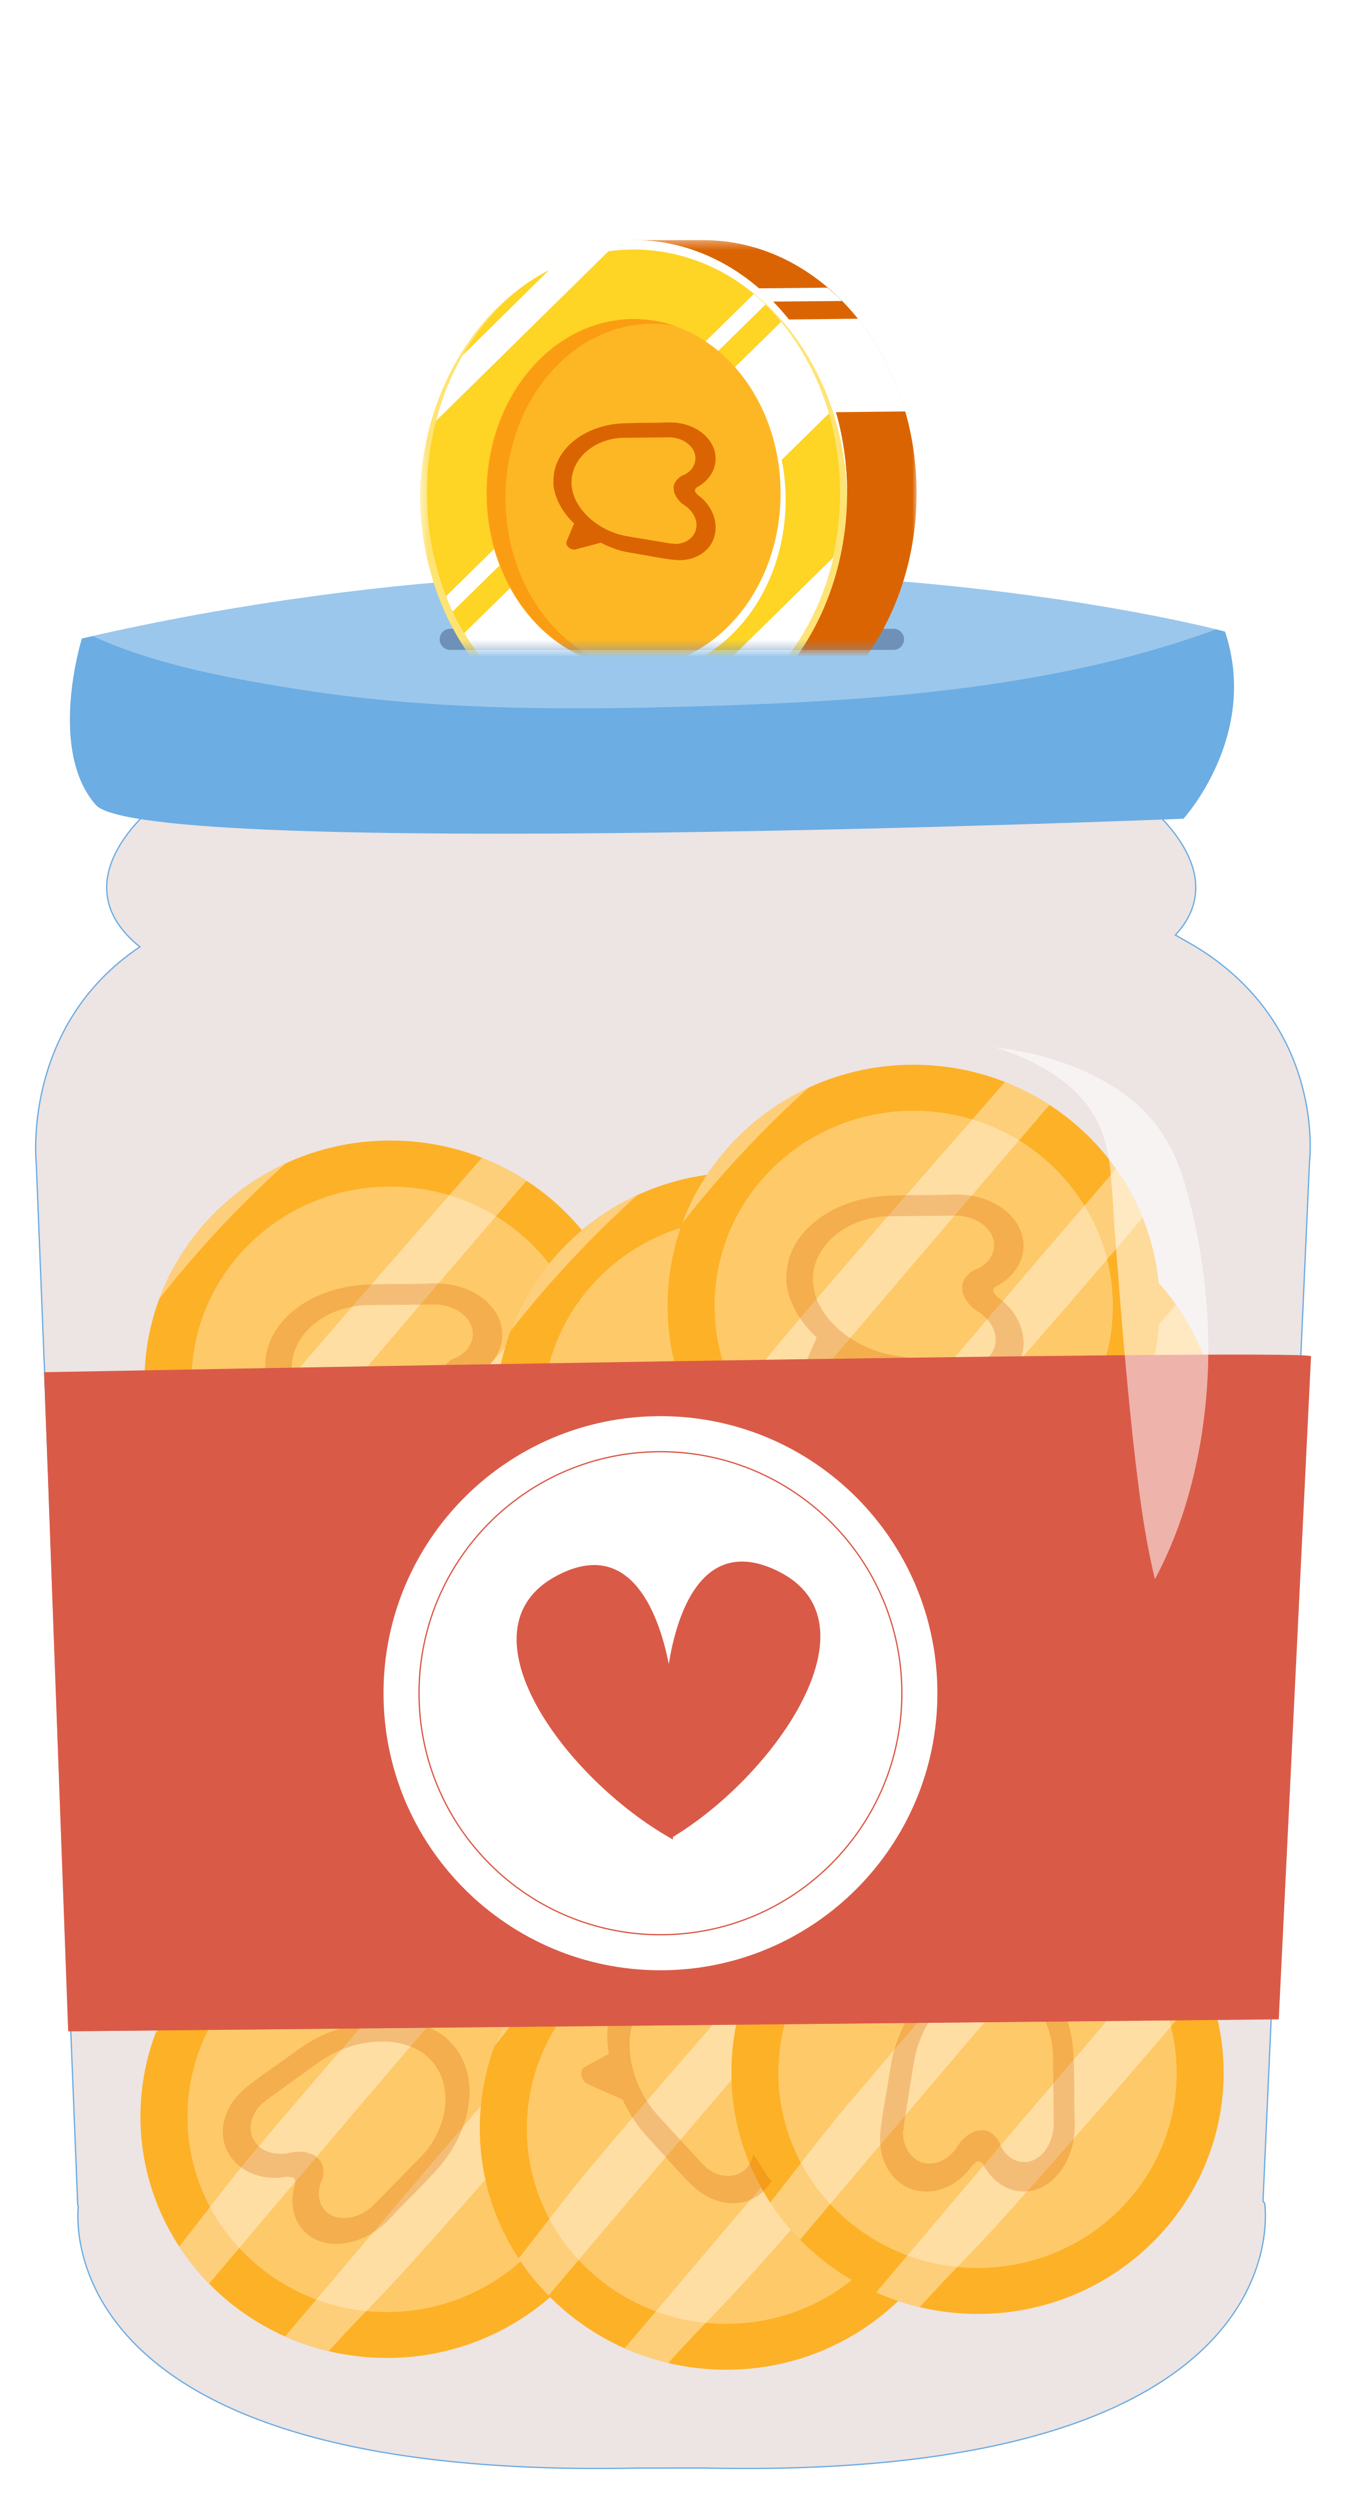 <svg width="156" height="289" viewBox="0 0 156 289" fill="none" xmlns="http://www.w3.org/2000/svg">
<g filter="url(#filter0_d_1_9461)">
<path d="M137.968 105.824L135.924 104.659C142.72 97.347 132.651 89.638 132.651 89.638C141.203 86.194 137.143 71.708 137.143 71.454C137.143 68.202 109.661 65.564 75.761 65.564C41.862 65.564 15.855 68.062 14.442 71.195L14.379 71.197C14.379 71.197 7.792 85.537 17.972 89.635C17.972 89.635 6.594 98.342 16.174 106.024C2.402 115.244 4.197 131.122 4.197 131.122L8.987 251.486C9.006 251.529 9.027 251.569 9.049 251.61C8.73 255.221 8.343 283.258 73.737 281.86L81.6 281.852V281.86C151.486 283.355 146.245 251.226 146.245 251.226L146.055 251.037L151.429 130.919C151.429 130.919 153.448 115.041 137.97 105.821L137.968 105.824Z" fill="#EDE4E4" stroke="#6CADE3" stroke-width="0.15" stroke-miterlimit="10"/>
<path d="M9.467 70.383C9.467 70.383 5.461 83.202 11.07 89.613C16.679 96.022 136.856 91.216 136.856 91.216C136.856 91.216 145.668 81.601 141.662 69.583C141.662 69.583 82.375 53.559 9.467 70.383Z" fill="#6CADE3"/>
<path opacity="0.32" d="M34.907 76.312C49.087 78.545 63.59 78.666 77.908 78.296C98.589 77.761 120.86 76.588 140.652 69.327C132.619 67.351 77.524 55.001 10.72 70.106C18.321 73.595 27.484 75.144 34.907 76.314V76.312Z" fill="white"/>
<path d="M73.156 241.95C73.532 226.559 61.099 213.77 45.385 213.386C29.671 213.002 16.628 225.168 16.251 240.56C15.875 255.951 28.309 268.74 44.023 269.124C59.737 269.508 72.78 257.342 73.156 241.95Z" fill="#FDB126"/>
<path opacity="0.31" d="M67.73 241.834C68.034 229.38 57.973 219.032 45.258 218.721C32.542 218.41 21.987 228.255 21.683 240.709C21.379 253.163 31.44 263.511 44.155 263.822C56.871 264.133 67.426 254.289 67.73 241.834Z" fill="white"/>
<path opacity="0.39" d="M32.571 216.021C25.837 219.126 20.537 224.749 17.955 231.682C22.366 226.03 27.27 220.821 32.571 216.021Z" fill="white"/>
<path opacity="0.39" d="M60.413 218.026C58.805 216.98 57.086 216.085 55.267 215.372C53.474 217.431 51.679 219.488 49.885 221.543C43.054 229.368 36.215 237.188 29.517 245.127C26.497 248.703 23.673 252.531 20.724 256.242C21.732 257.786 22.902 259.221 24.192 260.538C36.194 246.306 48.276 232.139 60.413 218.023V218.026Z" fill="white"/>
<path opacity="0.39" d="M47.56 258.178C52.72 252.431 57.819 246.633 62.868 240.789C65.657 237.561 68.428 234.315 71.188 231.06C70.38 229.057 69.342 227.162 68.106 225.413C56.337 239.102 44.622 252.834 32.982 266.633C34.588 267.346 36.272 267.917 38.021 268.333C41.119 264.881 44.454 261.64 47.563 258.178H47.56Z" fill="white"/>
<path d="M112.398 243.309C112.771 227.917 100.335 215.131 84.621 214.749C68.907 214.368 55.866 226.536 55.493 241.928C55.119 257.319 67.555 270.106 83.269 270.487C98.983 270.868 112.024 258.7 112.398 243.309Z" fill="#FDB126"/>
<path opacity="0.31" d="M106.974 243.196C107.276 230.741 97.213 220.395 84.498 220.086C71.782 219.778 61.229 229.624 60.927 242.078C60.625 254.533 70.688 264.879 83.403 265.188C96.119 265.496 106.672 255.65 106.974 243.196Z" fill="white"/>
<path opacity="0.39" d="M71.822 217.406C65.088 220.512 59.788 226.134 57.206 233.068C61.617 227.415 66.521 222.206 71.822 217.406Z" fill="white"/>
<path opacity="0.39" d="M99.66 219.411C98.052 218.365 96.333 217.47 94.514 216.757C92.721 218.817 90.927 220.874 89.132 222.928C82.301 230.753 75.462 238.574 68.764 246.513C65.745 250.089 62.92 253.916 59.971 257.628C60.979 259.171 62.147 260.606 63.439 261.923C75.441 247.691 87.523 233.524 99.66 219.409V219.411Z" fill="white"/>
<path opacity="0.39" d="M86.809 259.563C91.969 253.816 97.067 248.018 102.117 242.174C104.906 238.946 107.677 235.7 110.437 232.445C109.629 230.442 108.591 228.547 107.355 226.799C95.586 240.484 83.871 254.219 72.231 268.018C73.837 268.732 75.521 269.302 77.27 269.718C80.368 266.267 83.703 263.025 86.812 259.563H86.809Z" fill="white"/>
<path d="M141.492 236.856C141.866 221.465 129.43 208.678 113.716 208.297C98.002 207.916 84.961 220.084 84.587 235.475C84.214 250.867 96.65 263.653 112.364 264.035C128.078 264.416 141.119 252.248 141.492 236.856Z" fill="#FDB126"/>
<path opacity="0.31" d="M136.066 236.733C136.368 224.278 126.305 213.932 113.59 213.623C100.874 213.315 90.321 223.161 90.019 235.615C89.717 248.07 99.78 258.416 112.495 258.725C125.211 259.033 135.764 249.187 136.066 236.733Z" fill="white"/>
<path opacity="0.39" d="M100.911 210.942C94.177 214.048 88.876 219.67 86.295 226.604C90.706 220.951 95.61 215.743 100.911 210.942Z" fill="white"/>
<path opacity="0.39" d="M128.75 212.947C127.142 211.901 125.423 211.007 123.603 210.293C121.811 212.353 120.016 214.41 118.222 216.464C111.391 224.29 104.552 232.11 97.854 240.049C94.834 243.625 92.01 247.452 89.061 251.164C90.069 252.707 91.237 254.143 92.529 255.459C104.53 241.227 116.613 227.06 128.75 212.945V212.947Z" fill="white"/>
<path opacity="0.39" d="M115.897 253.099C121.057 247.352 126.155 241.554 131.205 235.71C133.994 232.482 136.765 229.236 139.525 225.981C138.717 223.978 137.679 222.084 136.443 220.335C124.674 234.023 112.959 247.755 101.319 261.554C102.925 262.268 104.609 262.838 106.358 263.254C109.456 259.803 112.791 256.562 115.9 253.099H115.897Z" fill="white"/>
<path d="M73.617 156.984C73.993 141.593 61.56 128.804 45.846 128.42C30.132 128.036 17.088 140.202 16.712 155.594C16.336 170.985 28.77 183.774 44.484 184.158C60.197 184.542 73.241 172.376 73.617 156.984Z" fill="#FDB126"/>
<path opacity="0.31" d="M68.188 156.854C68.492 144.4 58.431 134.052 45.716 133.741C33 133.43 22.445 143.275 22.141 155.729C21.837 168.183 31.898 178.531 44.613 178.842C57.329 179.153 67.884 169.309 68.188 156.854Z" fill="white"/>
<path opacity="0.39" d="M33.034 131.059C26.3 134.165 20.999 139.788 18.418 146.721C22.829 141.069 27.733 135.86 33.034 131.059Z" fill="white"/>
<path opacity="0.39" d="M60.873 133.065C59.265 132.019 57.546 131.124 55.727 130.41C53.934 132.47 52.139 134.527 50.345 136.582C43.514 144.407 36.675 152.227 29.977 160.166C26.957 163.742 24.133 167.57 21.184 171.281C22.192 172.825 23.362 174.26 24.652 175.576C36.653 161.345 48.736 147.178 60.873 133.062V133.065Z" fill="white"/>
<path opacity="0.39" d="M48.023 173.217C53.183 167.471 58.281 161.672 63.331 155.828C66.12 152.601 68.891 149.354 71.651 146.1C70.843 144.097 69.805 142.202 68.569 140.453C56.8 154.142 45.085 167.873 33.445 181.673C35.051 182.386 36.735 182.957 38.484 183.373C41.582 179.921 44.917 176.68 48.026 173.217H48.023Z" fill="white"/>
<path d="M114.247 160.668C114.621 145.276 102.185 132.49 86.471 132.109C70.757 131.727 57.716 143.896 57.342 159.287C56.969 174.679 69.405 187.465 85.118 187.846C100.832 188.228 113.874 176.059 114.247 160.668Z" fill="#FDB126"/>
<path opacity="0.31" d="M108.815 160.534C109.117 148.08 99.054 137.734 86.339 137.425C73.623 137.116 63.07 146.963 62.768 159.417C62.466 171.871 72.529 182.218 85.244 182.526C97.96 182.835 108.513 172.989 108.815 160.534Z" fill="white"/>
<path opacity="0.39" d="M73.667 134.752C66.934 137.858 61.633 143.48 59.052 150.414C63.463 144.762 68.367 139.553 73.667 134.752Z" fill="white"/>
<path opacity="0.39" d="M101.509 136.758C99.901 135.712 98.181 134.817 96.362 134.103C94.57 136.163 92.775 138.22 90.98 140.274C84.15 148.1 77.311 155.92 70.612 163.859C67.593 167.435 64.768 171.263 61.819 174.974C62.828 176.518 63.998 177.953 65.287 179.269C77.289 165.037 89.372 150.871 101.509 136.755V136.758Z" fill="white"/>
<path opacity="0.39" d="M88.656 176.91C93.816 171.163 98.914 165.365 103.964 159.521C106.753 156.293 109.524 153.047 112.284 149.793C111.475 147.79 110.437 145.895 109.202 144.146C97.433 157.834 85.718 171.566 74.078 185.365C75.684 186.079 77.368 186.649 79.117 187.066C82.214 183.614 85.55 180.373 88.659 176.91H88.656Z" fill="white"/>
<path d="M141.03 163.901C141.403 148.51 128.967 135.723 113.253 135.342C97.539 134.961 84.498 147.129 84.124 162.52C83.751 177.912 96.187 190.698 111.901 191.08C127.615 191.461 140.656 179.293 141.03 163.901Z" fill="#FDB126"/>
<path opacity="0.31" d="M135.603 163.775C135.905 151.32 125.842 140.974 113.127 140.666C100.411 140.357 89.858 150.203 89.556 162.658C89.254 175.112 99.317 185.458 112.032 185.767C124.748 186.075 135.301 176.229 135.603 163.775Z" fill="white"/>
<path opacity="0.39" d="M100.449 137.985C93.715 141.091 88.415 146.713 85.833 153.647C90.245 147.995 95.148 142.786 100.449 137.985Z" fill="white"/>
<path opacity="0.39" d="M128.288 139.991C126.68 138.945 124.961 138.05 123.142 137.336C121.349 139.396 119.554 141.453 117.76 143.507C110.929 151.333 104.09 159.153 97.392 167.092C94.372 170.668 91.548 174.496 88.599 178.207C89.607 179.75 90.775 181.186 92.067 182.502C104.068 168.27 116.151 154.103 128.288 139.988V139.991Z" fill="white"/>
<path opacity="0.39" d="M115.437 180.143C120.597 174.396 125.695 168.598 130.745 162.754C133.534 159.526 136.305 156.28 139.065 153.025C138.257 151.022 137.219 149.128 135.983 147.379C124.214 161.067 112.499 174.799 100.859 188.598C102.465 189.312 104.149 189.882 105.898 190.298C108.996 186.847 112.331 183.606 115.44 180.143H115.437Z" fill="white"/>
<path d="M134.112 148.223C134.488 132.831 122.055 120.043 106.341 119.659C90.627 119.275 77.584 131.441 77.207 146.832C76.831 162.224 89.265 175.012 104.979 175.396C120.693 175.78 133.736 163.614 134.112 148.223Z" fill="#FDB126"/>
<path opacity="0.31" d="M128.686 148.092C128.99 135.638 118.929 125.29 106.214 124.979C93.498 124.668 82.943 134.512 82.639 146.967C82.335 159.421 92.396 169.769 105.111 170.08C117.827 170.391 128.382 160.546 128.686 148.092Z" fill="white"/>
<path opacity="0.39" d="M93.524 122.286C86.79 125.392 81.49 131.014 78.908 137.947C83.32 132.295 88.223 127.086 93.524 122.286Z" fill="white"/>
<path opacity="0.39" d="M121.363 124.291C119.755 123.245 118.036 122.351 116.217 121.637C114.425 123.697 112.63 125.754 110.835 127.808C104.004 135.634 97.165 143.454 90.467 151.393C87.448 154.969 84.623 158.796 81.674 162.508C82.682 164.051 83.85 165.487 85.142 166.803C97.144 152.571 109.226 138.404 121.363 124.289V124.291Z" fill="white"/>
<path opacity="0.39" d="M108.509 164.444C113.67 158.697 118.768 152.899 123.817 147.055C126.607 143.827 129.377 140.581 132.137 137.326C131.329 135.323 130.291 133.428 129.056 131.679C117.286 145.368 105.571 159.1 93.932 172.899C95.537 173.613 97.221 174.183 98.97 174.599C102.068 171.147 105.404 167.906 108.512 164.444H108.509Z" fill="white"/>
<path opacity="0.31" d="M103.327 71.7H52.063C51.392 71.7 50.841 71.151 50.841 70.478C50.841 69.808 51.39 69.256 52.063 69.256H103.327C103.997 69.256 104.549 69.805 104.549 70.478C104.549 71.148 104 71.7 103.327 71.7Z" fill="#101A46"/>
<path opacity="0.27" d="M115.216 146.346C115.216 146.346 114.872 146.024 114.872 145.833V145.703C114.872 145.703 114.956 145.381 115.216 145.254C117.17 144.227 118.362 142.491 118.362 140.564C118.362 137.288 114.872 134.588 110.531 134.653H110.358C110.104 134.653 109.339 134.653 106.528 134.717C106.358 134.717 110.018 134.653 109.85 134.717H105.506L103.122 134.782C96.31 134.912 90.947 139.023 90.947 144.165V144.873C91.204 147.122 92.48 149.371 94.44 151.171L93.164 154.126C92.904 154.769 93.842 155.604 94.697 155.41L98.954 154.318C100.484 155.088 102.1 155.666 103.806 155.923L104.571 156.053L110.361 157.018C110.361 157.018 107.044 156.504 107.298 156.504C109.853 156.953 110.62 157.018 110.874 157.083H111.045C115.048 157.661 118.365 155.347 118.365 151.814C118.365 149.757 117.173 147.703 115.218 146.416V146.352L115.216 146.346ZM111.212 154.442H111.042C111.212 154.442 111.042 154.442 110.788 154.442L104.401 153.415L103.636 153.288C98.611 152.579 94.18 148.725 94.013 144.74V144.292C94.096 140.437 98.016 137.158 103.038 137.158H103.636L110.358 137.093C110.618 137.093 110.785 137.093 110.618 137.093H110.788C113.086 137.223 114.959 138.699 114.959 140.499C114.959 141.526 114.364 142.491 113.342 143.07C113.172 143.2 113.002 143.262 112.748 143.327C112.659 143.392 112.575 143.457 112.404 143.519C111.98 143.84 111.556 144.227 111.383 144.74C111.299 144.997 111.212 145.254 111.299 145.511C111.299 145.833 111.299 146.089 111.469 146.346C111.729 146.925 112.067 147.373 112.577 147.825C112.661 147.89 112.837 148.017 112.921 148.081C113.091 148.211 113.345 148.338 113.515 148.468C114.453 149.238 115.135 150.268 115.135 151.423C115.135 153.285 113.429 154.636 111.215 154.507V154.442H111.212Z" fill="#DB6402"/>
<path opacity="0.27" d="M54.936 156.618C54.936 156.618 54.593 156.296 54.593 156.105V155.975C54.593 155.975 54.677 155.653 54.936 155.526C56.891 154.499 58.083 152.763 58.083 150.836C58.083 147.56 54.593 144.86 50.252 144.924H50.079C49.825 144.924 49.06 144.924 46.249 144.989C46.078 144.989 49.738 144.924 49.571 144.989H45.227L42.843 145.054C36.031 145.184 30.668 149.295 30.668 154.437V155.145C30.925 157.394 32.201 159.643 34.16 161.443L32.885 164.398C32.625 165.041 33.563 165.876 34.417 165.682L38.675 164.59C40.205 165.36 41.821 165.938 43.527 166.195L44.292 166.325L50.082 167.29C50.082 167.29 46.765 166.776 47.019 166.776C49.573 167.225 50.341 167.29 50.595 167.355H50.766C54.769 167.933 58.086 165.619 58.086 162.086C58.086 160.029 56.893 157.975 54.939 156.688V156.623L54.936 156.618ZM50.933 164.714H50.763C50.933 164.714 50.763 164.714 50.509 164.714L44.121 163.687L43.356 163.56C38.331 162.851 33.901 158.997 33.733 155.012V154.564C33.817 150.709 37.737 147.43 42.759 147.43H43.356L50.079 147.365C50.338 147.365 50.506 147.365 50.338 147.365H50.509C52.806 147.495 54.68 148.971 54.68 150.771C54.68 151.798 54.085 152.763 53.063 153.342C52.893 153.472 52.722 153.534 52.468 153.599C52.379 153.664 52.295 153.728 52.125 153.791C51.701 154.112 51.276 154.499 51.103 155.012C51.02 155.269 50.933 155.526 51.02 155.783C51.02 156.105 51.02 156.361 51.19 156.618C51.449 157.197 51.787 157.645 52.298 158.097C52.382 158.162 52.558 158.289 52.641 158.353C52.812 158.483 53.066 158.61 53.236 158.74C54.174 159.51 54.855 160.54 54.855 161.695C54.855 163.557 53.15 164.908 50.936 164.779V164.714H50.933Z" fill="#DB6402"/>
<path opacity="0.27" d="M33.355 248.212C33.355 248.212 33.825 248.196 33.96 248.334L34.006 248.38L34.052 248.426C34.052 248.426 34.22 248.712 34.128 248.988C33.471 251.097 33.855 253.167 35.22 254.529C37.537 256.846 41.913 256.286 44.938 253.172L45.059 253.051C45.24 252.87 45.778 252.332 47.722 250.296C47.841 250.177 45.3 252.81 45.373 252.645L48.444 249.575L50.084 247.845C54.809 242.936 55.696 236.238 52.06 232.602L51.56 232.102C49.79 230.694 47.295 230.004 44.638 230.118L43.451 227.125C43.181 226.488 41.926 226.561 41.459 227.298L39.221 231.083C37.593 231.621 36.042 232.353 34.652 233.378L34.023 233.826L29.246 237.238C29.246 237.238 31.955 235.256 31.776 235.435C29.652 236.921 29.065 237.419 28.838 237.554L28.719 237.673C25.478 240.095 24.77 244.077 27.267 246.574C28.722 248.029 31.019 248.639 33.309 248.166L33.355 248.212ZM30.463 239.657L30.581 239.538C30.463 239.657 30.581 239.538 30.763 239.357L36.007 235.567L36.636 235.119C40.691 232.064 46.549 231.659 49.484 234.356L49.803 234.675C52.468 237.462 52.014 242.549 48.465 246.101L48.044 246.523L43.335 251.324C43.151 251.507 43.032 251.626 43.151 251.507L43.032 251.626C41.316 253.162 38.948 253.437 37.674 252.167C36.947 251.44 36.685 250.34 36.999 249.207C37.028 248.996 37.101 248.831 37.236 248.604C37.253 248.496 37.269 248.391 37.342 248.226C37.415 247.699 37.442 247.126 37.201 246.639C37.08 246.399 36.958 246.155 36.718 246.034C36.49 245.807 36.309 245.625 36.007 245.563C35.415 245.336 34.858 245.261 34.179 245.301C34.074 245.315 33.86 245.347 33.755 245.363C33.544 245.393 33.274 245.482 33.063 245.512C31.855 245.631 30.646 245.385 29.827 244.569C28.508 243.249 28.762 241.092 30.417 239.616L30.463 239.662V239.657Z" fill="#DB6402"/>
<path opacity="0.27" d="M112.596 246.749C112.596 246.749 112.917 246.406 113.109 246.406H113.239C113.239 246.406 113.561 246.49 113.688 246.749C114.715 248.704 116.45 249.896 118.378 249.896C121.654 249.896 124.354 246.406 124.289 242.065V241.892C124.289 241.638 124.289 240.873 124.224 238.062C124.224 237.891 124.289 241.551 124.224 241.384V237.04L124.16 234.656C124.03 227.844 119.918 222.481 114.777 222.481H114.069C111.82 222.738 109.571 224.014 107.771 225.973L104.816 224.697C104.173 224.438 103.338 225.376 103.532 226.23L104.624 230.488C103.854 232.017 103.275 233.634 103.019 235.34L102.889 236.105L101.924 241.895C101.924 241.895 102.437 238.578 102.437 238.832C101.989 241.386 101.924 242.154 101.859 242.408V242.578C101.281 246.582 103.594 249.898 107.127 249.898C109.184 249.898 111.239 248.706 112.525 246.752H112.59L112.596 246.749ZM104.5 242.746V242.576C104.5 242.746 104.5 242.576 104.5 242.322L105.527 235.934L105.654 235.169C106.362 230.144 110.217 225.714 114.201 225.546H114.65C118.505 225.63 121.784 229.55 121.784 234.572V235.169L121.848 241.892C121.848 242.151 121.848 242.319 121.848 242.151V242.322C121.719 244.619 120.243 246.493 118.443 246.493C117.415 246.493 116.45 245.898 115.872 244.876C115.742 244.706 115.68 244.536 115.615 244.281C115.55 244.192 115.485 244.108 115.423 243.938C115.102 243.514 114.715 243.089 114.201 242.916C113.945 242.833 113.688 242.746 113.431 242.833C113.109 242.833 112.853 242.833 112.596 243.003C112.017 243.262 111.569 243.6 111.117 244.111C111.052 244.195 110.925 244.371 110.86 244.454C110.731 244.625 110.604 244.879 110.474 245.049C109.703 245.987 108.674 246.668 107.519 246.668C105.657 246.668 104.305 244.963 104.435 242.749H104.5V242.746Z" fill="#DB6402"/>
<path opacity="0.27" d="M77.194 246.144C77.175 246.174 79.286 248.444 79.286 248.444L78.34 247.404C78.126 247.171 77.88 246.904 77.599 246.59L77.196 246.147L77.194 246.144Z" fill="#DB6402"/>
<path opacity="0.27" d="M88.674 248.02C88.169 247.195 87.636 246.384 87.115 245.565C87.023 246.09 86.828 246.582 86.496 247.003C85.341 248.468 83.168 248.471 81.508 247.001L81.549 246.949L81.468 246.884C81.468 246.884 81.462 246.882 81.454 246.874C81.46 246.876 81.46 246.879 81.462 246.879L81.452 246.871C81.416 246.844 81.327 246.774 81.214 246.684L76.832 241.924L76.31 241.351C72.799 237.686 71.707 231.917 74.04 228.682C74.159 228.53 74.24 228.43 74.318 228.328C76.77 225.352 81.876 225.203 85.823 228.311L85.858 228.341C85.836 227.446 86.039 226.581 86.45 225.857C81.195 222.389 74.997 222.516 71.991 226.333C71.831 226.535 71.712 226.687 71.553 226.887C70.364 228.812 69.974 231.369 70.399 233.993L67.566 235.526C66.966 235.872 67.185 237.107 67.974 237.483L71.996 239.262C72.721 240.816 73.634 242.27 74.813 243.527L75.332 244.1L77.189 246.141C77.189 246.141 77.189 246.136 77.194 246.141C77.335 246.301 77.467 246.444 77.592 246.584L78.332 247.398C79.189 248.328 79.524 248.655 79.643 248.806L79.776 248.912C82.563 251.845 86.601 252.08 88.788 249.304C88.947 249.101 89.091 248.887 89.22 248.663C89.004 248.477 88.815 248.26 88.663 248.014L88.674 248.02Z" fill="#DB6402"/>
<path d="M5.099 155.19C5.099 155.19 150.212 152.419 151.61 153.344L147.877 229.993L7.897 231.377L5.097 155.19H5.099Z" fill="#DA5A48"/>
<g style="mix-blend-mode:multiply" opacity="0.49">
<path d="M126.285 208.182C110.382 215.842 92.293 218.316 74.826 216.232C44.986 212.674 16.547 196.534 5.61 169.219L7.87 231.377L146.393 229.99L148.274 190.933C142.276 198.429 133.77 204.57 126.285 208.176V208.182Z" fill="#DA5A48"/>
</g>
<path d="M76.375 224.322C94.062 224.322 108.401 209.983 108.401 192.296C108.401 174.608 94.062 160.27 76.375 160.27C58.687 160.27 44.349 174.608 44.349 192.296C44.349 209.983 58.687 224.322 76.375 224.322Z" fill="white"/>
<path d="M76.375 220.214C91.793 220.214 104.292 207.714 104.292 192.296C104.292 176.878 91.793 164.378 76.375 164.378C60.956 164.378 48.457 176.878 48.457 192.296C48.457 207.714 60.956 220.214 76.375 220.214Z" stroke="#DA5A48" stroke-width="0.15" stroke-miterlimit="10"/>
<path d="M89.955 178.177C80.978 173.782 78.18 183.649 77.34 188.914C76.296 183.646 73.15 174.085 64.403 178.705C52.674 184.9 65.319 202.143 77.567 209.063V209.068H77.569C77.65 209.114 77.731 209.166 77.815 209.212V208.917C89.825 201.632 101.884 184.022 89.955 178.183V178.177Z" fill="#DA5A48"/>
<path opacity="0.54" d="M114.991 117.625C116.467 117.787 117.897 118.05 119.295 118.36C120.679 118.682 121.976 119.082 123.217 119.523C125.709 120.404 127.79 121.515 129.555 122.715C133.078 125.153 134.91 127.967 136.067 130.7C136.635 132.073 137.057 133.436 137.4 134.776C137.762 136.117 138.068 137.458 138.343 138.804C138.643 140.147 138.819 141.494 139.049 142.84C139.219 144.186 139.381 145.535 139.5 146.884C139.957 152.276 139.749 157.682 138.86 163.067C137.932 168.452 136.386 173.82 133.559 179.11C132.24 173.701 131.634 168.354 131.023 163.018C130.45 157.682 129.977 152.365 129.542 147.046L128.928 139.064C128.712 136.409 128.636 133.703 128.317 131.138C127.969 128.57 127.225 126.056 125.228 123.718C123.222 121.38 120 119.177 114.991 117.623V117.625Z" fill="white"/>
<mask id="mask0_1_9461" style="mask-type:luminance" maskUnits="userSpaceOnUse" x="34" y="0" width="75" height="72">
<path d="M108.633 0.5H34.568V71.667H108.633V0.5Z" fill="white"/>
</mask>
<g mask="url(#mask0_1_9461)">
<mask id="mask1_1_9461" style="mask-type:luminance" maskUnits="userSpaceOnUse" x="48" y="24" width="59" height="59">
<path d="M106.056 24.331H48.559V82.847H106.056V24.331Z" fill="white"/>
</mask>
<g mask="url(#mask1_1_9461)">
<path d="M81.299 24.33H73.257V82.847H81.299C94.93 82.847 105.997 69.764 105.997 53.588C105.997 37.413 94.987 24.33 81.299 24.33Z" fill="#DB6402"/>
<path d="M87.064 44.319L104.715 44.138C103.55 40.094 101.628 36.416 99.238 33.418L87.007 33.553L87.123 44.365L87.066 44.319H87.064Z" fill="white"/>
<path d="M86.948 31.461L97.374 31.369C96.85 30.823 96.268 30.323 95.684 29.826L86.889 29.918V31.461H86.945H86.948Z" fill="white"/>
<path d="M73.257 82.844C86.899 82.844 97.958 69.745 97.958 53.586C97.958 37.427 86.897 24.328 73.257 24.328C59.617 24.328 48.559 37.427 48.559 53.586C48.559 69.745 59.617 82.844 73.257 82.844Z" fill="#FEE475"/>
<path d="M73.257 81.89C86.448 81.89 97.144 69.218 97.144 53.586C97.144 37.954 86.448 25.282 73.257 25.282C60.066 25.282 49.372 37.954 49.372 53.586C49.372 69.218 60.066 81.89 73.257 81.89Z" fill="#FED425"/>
<path d="M61.431 78.165L95.86 44.365C94.695 40.367 92.773 36.778 90.327 33.78L53.684 69.761C55.722 73.17 58.344 76.075 61.431 78.165Z" fill="white"/>
<path d="M96.385 60.992L75.179 81.8C85.375 80.846 93.76 72.35 96.385 60.992Z" fill="white"/>
<path d="M50.421 45.227L70.518 25.465C68.129 25.784 65.799 26.554 63.645 27.646L53.508 37.642C52.167 39.959 51.118 42.503 50.421 45.23V45.227Z" fill="white"/>
<path d="M52.343 67.26L88.521 31.779C88.113 31.371 87.648 30.96 87.18 30.552L51.586 65.49C51.818 66.079 52.051 66.717 52.343 67.26Z" fill="white"/>
<path d="M73.257 25.42C86.775 25.42 97.722 38.232 97.958 54.132V53.586C97.958 37.413 86.888 24.328 73.257 24.328C59.625 24.328 48.559 37.411 48.559 53.586V54.132C48.791 38.23 59.801 25.42 73.257 25.42Z" fill="white"/>
<path d="M73.841 74.486C83.237 74.486 90.851 65.477 90.851 54.359C90.851 43.241 83.237 34.231 73.841 34.231C64.445 34.231 56.83 43.241 56.83 54.359C56.83 65.477 64.447 74.486 73.841 74.486Z" fill="white"/>
<path d="M73.257 73.713C82.653 73.713 90.267 64.704 90.267 53.586C90.267 42.468 82.653 33.459 73.257 33.459C63.861 33.459 56.246 42.468 56.246 53.586C56.246 64.704 63.861 73.713 73.257 73.713Z" fill="#FEB724"/>
<path d="M58.46 54.132C58.46 43.001 66.091 34.005 75.471 34.005C76.344 34.005 77.16 34.097 78.033 34.232C76.522 33.732 74.949 33.459 73.314 33.459C63.937 33.459 56.306 42.455 56.306 53.586C56.306 63.672 62.599 72.032 70.751 73.484C63.645 71.075 58.46 63.307 58.46 54.13V54.132Z" fill="#FB9D12"/>
<path d="M80.599 53.678C80.599 53.678 80.364 53.45 80.364 53.315V53.223C80.364 53.223 80.42 52.996 80.599 52.904C81.937 52.177 82.753 50.95 82.753 49.588C82.753 47.271 80.364 45.363 77.396 45.409H77.277C77.104 45.409 76.579 45.409 74.657 45.455C74.541 45.455 77.047 45.409 76.931 45.455H73.96L72.33 45.501C67.67 45.593 63.999 48.498 63.999 52.134V52.634C64.175 54.224 65.048 55.813 66.389 57.086L65.516 59.176C65.34 59.63 65.98 60.222 66.564 60.084L69.478 59.311C70.527 59.857 71.633 60.265 72.798 60.446L73.319 60.538L77.279 61.219C77.279 61.219 75.009 60.857 75.184 60.857C76.931 61.176 77.458 61.219 77.631 61.265H77.747C80.485 61.673 82.756 60.038 82.756 57.54C82.756 56.086 81.939 54.632 80.601 53.724V53.678H80.599ZM77.861 59.403H77.744C77.861 59.403 77.744 59.403 77.571 59.403L73.2 58.676L72.679 58.584C69.24 58.084 66.21 55.359 66.094 52.542V52.223C66.151 49.499 68.832 47.179 72.27 47.179H72.679L77.279 47.133C77.455 47.133 77.571 47.133 77.455 47.133H77.571C79.144 47.225 80.423 48.269 80.423 49.542C80.423 50.269 80.018 50.95 79.317 51.358C79.201 51.45 79.085 51.493 78.912 51.539C78.853 51.585 78.793 51.631 78.677 51.675C78.388 51.902 78.096 52.175 77.977 52.537C77.92 52.718 77.861 52.899 77.92 53.083C77.92 53.31 77.92 53.491 78.036 53.675C78.212 54.083 78.444 54.402 78.793 54.721C78.85 54.767 78.969 54.856 79.028 54.902C79.144 54.994 79.317 55.083 79.434 55.175C80.074 55.721 80.542 56.448 80.542 57.265C80.542 58.581 79.374 59.535 77.861 59.446V59.4V59.403Z" fill="#DB6402"/>
</g>
</g>
</g>
<defs>
<filter id="filter0_d_1_9461" x="0.623" y="24.331" width="154.409" height="264.499" filterUnits="userSpaceOnUse" color-interpolation-filters="sRGB">
<feFlood flood-opacity="0" result="BackgroundImageFix"/>
<feColorMatrix in="SourceAlpha" type="matrix" values="0 0 0 0 0 0 0 0 0 0 0 0 0 0 0 0 0 0 127 0" result="hardAlpha"/>
<feOffset dy="3.422"/>
<feGaussianBlur stdDeviation="1.711"/>
<feComposite in2="hardAlpha" operator="out"/>
<feColorMatrix type="matrix" values="0 0 0 0 0 0 0 0 0 0 0 0 0 0 0 0 0 0 0.25 0"/>
<feBlend mode="normal" in2="BackgroundImageFix" result="effect1_dropShadow_1_9461"/>
<feBlend mode="normal" in="SourceGraphic" in2="effect1_dropShadow_1_9461" result="shape"/>
</filter>
</defs>
</svg>
